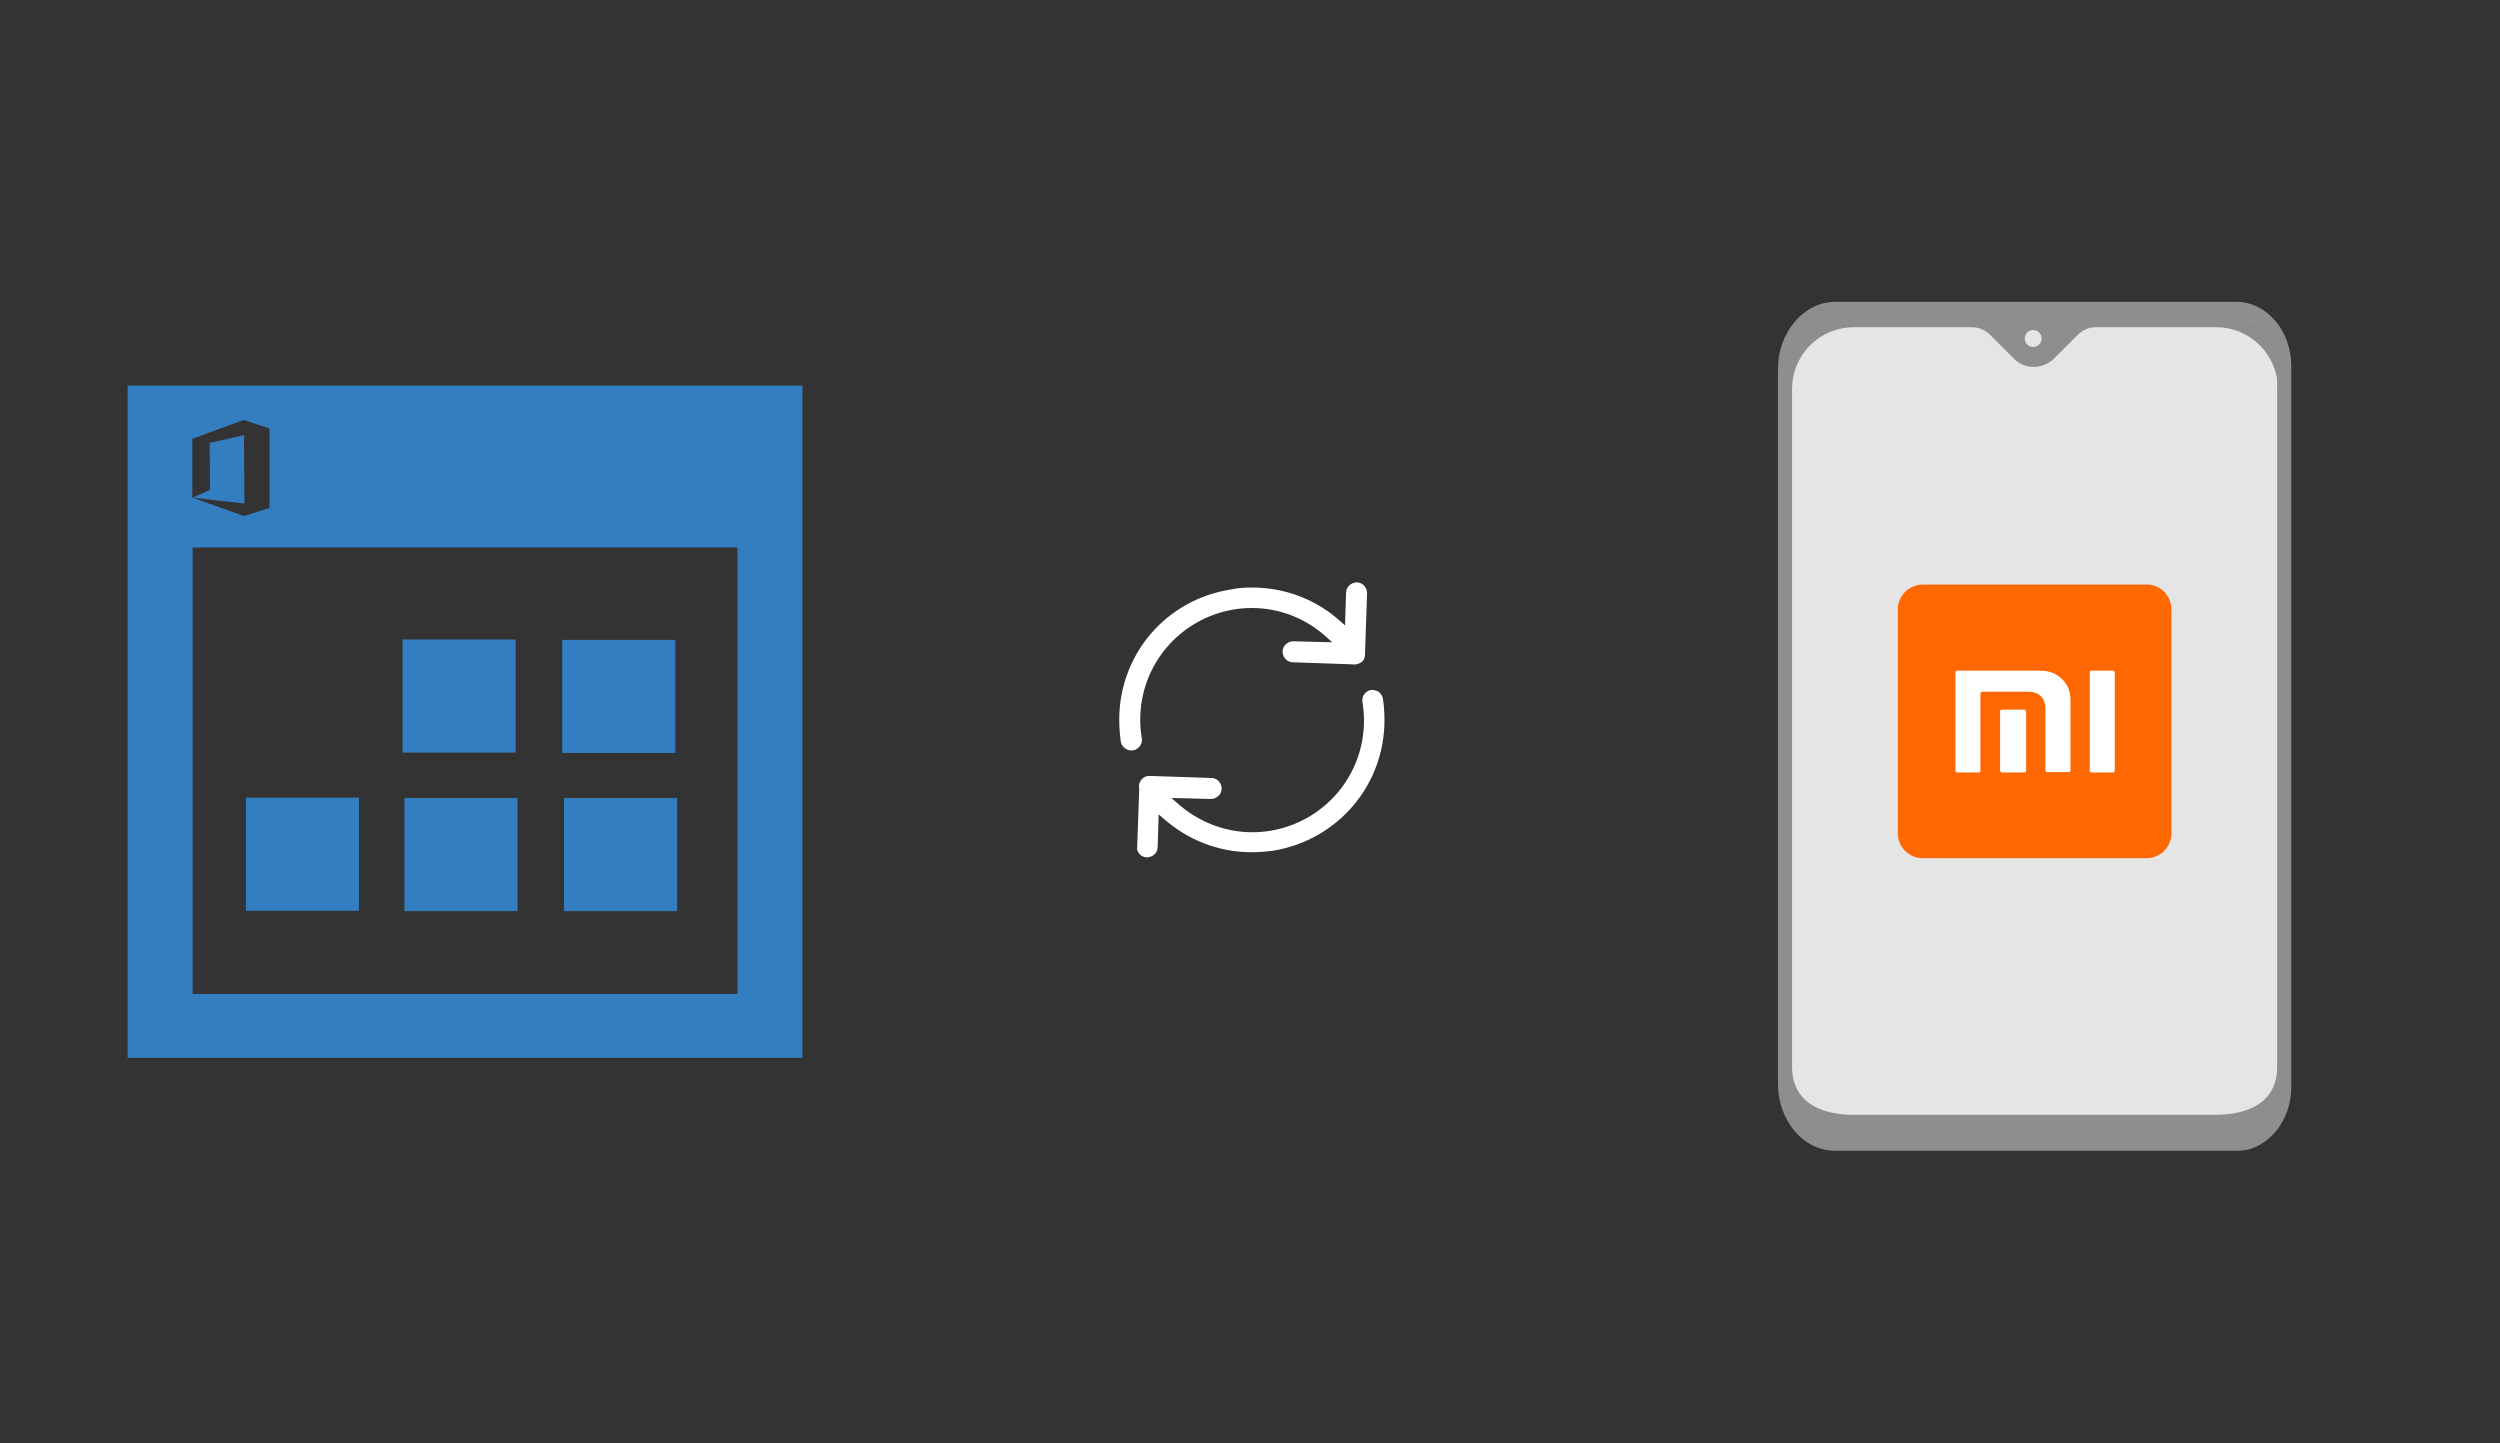 ﻿<?xml version="1.0" encoding="utf-8"?>
<!DOCTYPE svg PUBLIC "-//W3C//DTD SVG 1.1//EN" "http://www.w3.org/Graphics/SVG/1.1/DTD/svg11.dtd">
<svg x="0" y="0" width="672" height="388" xml="http://www.w3.org/XML/1998/namespace" xmlns="http://www.w3.org/2000/svg" xmlns:xlink="http://www.w3.org/1999/xlink" xmlns:xml="http://www.w3.org/XML/1998/namespace" version="1.1">
  <rect width="100%" height="100%" fill="#333333" stroke="none"/>
  <svg x="422" y="66" width="250" height="256" viewBox="0, 0, 131.9, 125.7" xml:space="preserve" id="Layer_1" enable-background="new 0 0 131.9 125.7" xmlns="http://www.w3.org/2000/svg" xmlns:xlink="http://www.w3.org/1999/xlink" xmlns:xml="http://www.w3.org/XML/1998/namespace" version="1.1">
    <g>
      <g>
        <g>
          <g>
            <path d="M101.4 114.6 L101.4 12.4 C101.4 7.9 98.4 4.3 94.6 4.3 L94.6 4.3 L37.6 4.3 C33.7 4.3 30.5 8.1 30.5 12.8 L30.5 12.8 L30.5 114 C30.5 118.7 33.7 122.5 37.6 122.5 L37.6 122.5 L44.6 122.5 L44.6 122.5 L94.6 122.5 C98.3 122.7 101.4 119.1 101.4 114.6 L101.4 114.6 z" style="fill:#E5E5E5;" />
            <path d="M94.7 123.7 C94.6 123.7 94.6 123.7 94.7 123.7 L43.6 123.7 L43.6 123.7 L37.6 123.7 C33.1 123.7 29.5 119.4 29.5 114.2 L29.5 12.8 C29.5 7.6 33.2 3.3 37.6 3.3 L94.5 3.3 C98.8 3.3 102.3 7.4 102.3 12.4 L102.3 114.6 C102.3 117.3 101.3 119.8 99.6 121.5 C98.2 122.9 96.5 123.7 94.7 123.7 z M45.6 121.7 L94.6 121.7 C95.9 121.7 97.2 121.2 98.2 120.2 C99.6 118.9 100.3 116.8 100.3 114.7 L100.3 12.4 C100.3 8.5 97.7 5.3 94.5 5.3 L37.6 5.3 C34.2 5.3 31.5 8.7 31.5 12.8 L31.5 114 C31.5 118.2 34.2 121.5 37.6 121.5 L45.6 121.7 z" style="fill:#8E8E8E;" />
          </g>
        </g>
        <path d="M39.3 122.7 L92.5 122.7 C97.4 122.7 101.3 118.8 101.3 113.9 L101.3 111.7 L100.3 111.7 L100.3 111.8 C100.3 116.7 96.4 118.6 91.5 118.6 L40.3 118.6 C35.4 118.6 31.5 116.7 31.5 111.8 L31.5 111.7 L30.5 111.7 L30.5 113.9 C30.5 118.7 34.5 122.7 39.3 122.7 z" style="fill:#8E8E8E;" />
        <path d="M92.6 4.8 L39.3 4.8 C34.4 4.8 30.5 8.7 30.5 13.6 L30.5 15.8 L31.5 15.8 L31.5 15.7 C31.5 10.8 35.4 6.9 40.3 6.9 L57 6.9 C58 6.9 58.9 7.3 59.6 8 L63 11.4 C64.5 12.9 67 12.9 68.6 11.4 L72 8 C72.7 7.3 73.6 6.9 74.6 6.9 L91.6 6.9 C96.5 6.9 100.4 10.8 100.4 15.7 L100.4 15.8 L101.4 15.8 L101.4 13.6 C101.4 8.7 97.4 4.8 92.6 4.8 z" style="fill:#8E8E8E;" />
        <circle cx="65.7" cy="8.5" r="1.2" style="fill:#E5E5E5;" />
      </g>
      <g>
        <path d="M81.8 43.4 L50 43.4 C48.1 43.4 46.5 45 46.5 46.9 L46.5 78.7 C46.5 80.6 48.1 82.2 50 82.2 L81.8 82.2 C83.7 82.2 85.3 80.6 85.3 78.7 L85.3 47 C85.3 45 83.8 43.4 81.8 43.4 z" style="fill:#FF6700;" />
        <g>
          <g transform="matrix(0.353, 0, 0, -0.353, -186.45, 261.78)">
            <g transform="matrix(1.435, 0, 0, 1.435, -242.08, -126.56)">
              <g>
                <path d="M688.8 495.2 L682.8 495.2 C682.5 495.2 682.3 495 682.3 494.7 L682.3 467.2 C682.3 467 682.5 466.7 682.8 466.7 L688.8 466.7 C689.1 466.7 689.3 466.9 689.3 467.2 L689.3 494.7 C689.3 495 689.1 495.2 688.8 495.2" style="fill:white;" />
                <path d="M668.2 495.2 L645.2 495.2 C644.9 495.2 644.7 495 644.7 494.7 L644.7 467.2 C644.7 467 644.9 466.7 645.2 466.7 L651.2 466.7 C651.5 466.7 651.7 466.9 651.7 467.2 L651.7 488.8 C651.7 489 651.9 489.3 652.2 489.3 L665.2 489.3 C668.9 489.3 669.9 486.5 669.9 484.7 L669.9 467.3 C669.9 467.1 670.1 466.8 670.4 466.8 L676.4 466.8 C676.7 466.8 676.9 467 676.9 467.3 L676.9 486.8 C676.9 488.4 676.7 490.7 674.6 492.8 C672.5 494.8 670.5 495.2 668.2 495.2" style="fill:white;" />
                <path d="M664 484.3 L657.7 484.3 C657.4 484.3 657.2 484.1 657.2 483.8 L657.2 467.2 C657.2 467 657.4 466.7 657.7 466.7 L664 466.7 C664.3 466.7 664.5 466.9 664.5 467.2 L664.5 483.8 C664.5 484 664.3 484.3 664 484.3" style="fill:white;" />
              </g>
            </g>
          </g>
        </g>
      </g>
    </g>
  </svg>
  <svg x="0" y="66" width="250" height="256" viewBox="0, 0, 249.8, 257.7" xml:space="preserve" id="Layer_1#1" enable-background="new 0 0 249.8 257.7" xmlns="http://www.w3.org/2000/svg" xmlns:xlink="http://www.w3.org/1999/xlink" xmlns:xml="http://www.w3.org/XML/1998/namespace" version="1.1">
    <path d="M181.8 137.3 L151.2 137.3 L151.2 106.7 L181.8 106.7 L181.8 137.3 z M151.7 180.1 L182.3 180.1 L182.3 149.5 L151.7 149.5 L151.7 180.1 z M108.5 180.1 L139.1 180.1 L139.1 149.5 L108.5 149.5 L108.5 180.1 z M96.2 149.4 L65.6 149.4 L65.6 180 L96.2 180 L96.2 149.4 z M216.2 37.9 C216.2 98.6 216.2 159 216.2 219.8 C155.5 219.8 94.6 219.8 33.6 219.8 C33.6 159.4 33.6 98.7 33.6 37.9 C94.5 37.9 155.3 37.9 216.2 37.9 z M51.2 68.2 C51.2 68.2 51.3 68.2 51.2 68.2 C52.8 67.5 54.3 66.8 55.9 66.1 C55.9 62 55.8 57.7 55.8 53.6 C55.8 53.5 55.8 53.5 55.8 53.4 C59.1 52.7 62.1 52 65.1 51.3 C65.1 57.4 65.2 63.6 65.2 69.8 C60.6 69.3 56 68.8 51.2 68.2 C51.3 68.3 51.3 68.3 51.2 68.2 C51.3 68.3 51.4 68.3 51.4 68.3 C56 69.9 60.5 71.6 65.1 73.2 C65.1 73.2 65.1 73.2 65.1 73.2 L72 71 L72 49.5 L65 47.2 L51.1 52.3 L51.1 68.2 z M198.6 81.7 C149.2 81.7 100.1 81.7 51.2 81.7 C51.2 122.2 51.2 162.3 51.2 202.5 C100.4 202.5 149.5 202.5 198.6 202.5 C198.6 161.9 198.6 121.7 198.6 81.7 z M138.6 106.6 L108 106.6 L108 137.2 L138.6 137.2 L138.6 106.6 z" style="fill:#337DC1;" />
  </svg>
  <svg x="250" y="107" width="173" height="173" viewBox="0, 0, 68, 125.7" xml:space="preserve" id="Layer_1#2" enable-background="new 0 0 68 125.7" xmlns="http://www.w3.org/2000/svg" xmlns:xlink="http://www.w3.org/1999/xlink" xmlns:xml="http://www.w3.org/XML/1998/namespace" version="1.1">
    <style type="text/css">
	.st0{fill:#4885ED;}
	.st1{fill:#E5E5E5;}
	.st2{fill:#FFFFFF;}
	.st3{fill:#594165;}
	.st4{fill:#FBBB00;}
	.st5{fill:#518EF8;}
	.st6{fill:#28B446;}
	.st7{fill:#F14336;}
	.st8{fill:#FFA000;}
	.st9{fill:#FFCA28;}
	.st10{fill:#F7F7F7;}
	.st11{fill-rule:evenodd;clip-rule:evenodd;}
	.st12{fill-rule:evenodd;clip-rule:evenodd;fill:#3FBDCF;}
	.st13{fill-rule:evenodd;clip-rule:evenodd;fill:#FFFFFF;}
	.st14{opacity:0.9;fill:#FFFFFF;}
	.st15{fill:#F7F7F7;stroke:#594165;stroke-width:4;stroke-miterlimit:10;}
	.st16{fill:#E0412F;}
	.st17{fill-rule:evenodd;clip-rule:evenodd;fill:#606161;}
	.st18{fill:none;stroke:#58ABF4;stroke-width:0.25;stroke-miterlimit:10;}
	.st19{fill:#036EB1;}
	.st20{fill:#A4C639;}
	.st21{fill:none;stroke:#E0412F;stroke-miterlimit:10;}
	.st22{fill:#046DB2;}
	.st23{fill-rule:evenodd;clip-rule:evenodd;fill:#528FF5;}
	.st24{fill-rule:evenodd;clip-rule:evenodd;fill:#417BE6;}
	.st25{fill-rule:evenodd;clip-rule:evenodd;fill:#4881E8;}
	.st26{fill-rule:evenodd;clip-rule:evenodd;fill:#FBC013;}
	.st27{fill:#DF871E;}
	.st28{fill:#B6B6B6;}
	.st29{fill:#8C5BA4;}
	.st30{fill:#8DC652;}
	.st31{fill:#497FC1;}
	.st32{fill:#919191;}
	.st33{fill-rule:evenodd;clip-rule:evenodd;fill:#8E8E8E;}
	.st34{fill:#8E8E8E;}
	.st35{fill:#EB3D01;}
	.st36{fill:#F57F20;}
	.st37{fill:#ED7E01;}
	.st38{fill-rule:evenodd;clip-rule:evenodd;fill:#046DB2;}
	.st39{fill:#E0E2E2;}
	.st40{fill:#47D86F;}
	.st41{fill:#4FC9F8;}
	.st42{fill:#FF9327;}
	.st43{fill:#C9C8C4;}
	.st44{fill:#9A9A9A;}
	.st45{fill:#F2F2F2;}
	.st46{fill:#D32E2A;}
	.st47{fill:#A3C53A;}
	.st48{fill:#D6D8D7;}
	.st49{fill:#3A5BBC;}
	.st50{fill:url(#White_sync_43_);}
	.st51{fill:url(#White_sync_44_);}
	.st52{fill:url(#White_sync_45_);}
	.st53{fill:url(#White_sync_46_);}
	.st54{fill:#FFE168;}
	.st55{fill:#006699;}
	.st56{fill:#F4AE01;}
	.st57{fill:#DD191F;}
	.st58{fill:#323232;}
	.st59{fill:#CDCCCA;}
	.st60{fill:#5199F0;}
	.st61{fill:#791BCC;}
	.st62{fill:#C71D2E;}
	.st63{fill:#32DAC4;}
	.st64{fill:#3C5A99;}
	.st65{fill:#FCB714;}
	.st66{fill:#F06415;}
	.st67{fill:#BDCF31;}
	.st68{fill:#00A1E0;}
	.st69{fill:#00A1E3;}
	.st70{fill:#7AAD3E;}
	.st71{fill:#A50034;}
	.st72{fill:#6B6B6B;}
	.st73{fill:#005DAA;}
	.st74{fill:#EB0028;}
	.st75{fill:#888B8D;}
	.st76{fill:#0C4DA2;}
	.st77{fill:#00BFFF;}
	.st78{fill-rule:evenodd;clip-rule:evenodd;fill:#E81123;}
	.st79{fill:#FF6700;}
	.st80{fill:#00BFFE;}
	.st81{fill:#C4C4C4;}
	.st82{fill:url(#White_sync_47_);}
	.st83{fill:url(#White_sync_48_);}
	.st84{fill:url(#White_sync_49_);}
	.st85{fill:url(#White_sync_50_);}
	.st86{fill:#E5E5E5;stroke:#8E8E8E;stroke-width:2;stroke-miterlimit:10;}
	.st87{fill-rule:evenodd;clip-rule:evenodd;fill:#594165;}
	.st88{fill-rule:evenodd;clip-rule:evenodd;fill:#D4D4D4;}
	.st89{fill-rule:evenodd;clip-rule:evenodd;fill:#3669D6;}
	.st90{fill-rule:evenodd;clip-rule:evenodd;fill:#3A81F4;}
	.st91{fill-rule:evenodd;clip-rule:evenodd;fill:#FAFAFA;}
	.st92{fill-rule:evenodd;clip-rule:evenodd;fill:#E0E0E0;}
	.st93{fill:url(#White_sync_59_);}
	.st94{opacity:0.2;fill:#56C7DA;enable-background:new    ;}
	.st95{fill:url(#White_sync_60_);}
	.st96{fill:url(#White_sync_61_);}
	.st97{fill:url(#White_sync_62_);}
	.st98{fill:url(#White_sync_63_);}
	.st99{fill:url(#White_sync_64_);}
	.st100{fill:#FCFCFC;enable-background:new    ;}
	.st101{enable-background:new    ;}
	.st102{fill:#5A5A5A;}
	.st103{fill:#D8D8D8;enable-background:new    ;}
	.st104{fill:#E9574E;}
	.st105{fill:none;stroke:#D8D8D8;stroke-width:0.75;stroke-miterlimit:10;enable-background:new    ;}
	.st106{fill:#E9574E;stroke:#E9574E;stroke-width:0.75;stroke-miterlimit:10;enable-background:new    ;}
	.st107{fill:#E0E0E0;}
	.st108{fill:#537ABD;}
	.st109{fill:#2EB672;}
	.st110{fill:#FED14B;}
	.st111{fill:#28CD7E;}
	.st112{fill:#CECECE;}
	.st113{fill-rule:evenodd;clip-rule:evenodd;fill:#FF9D17;}
	.st114{fill:#FFFFFF;stroke:#FFFFFF;stroke-miterlimit:10;}
	.st115{fill:#249FBD;}
	.st116{fill:#D62C5D;}
	.st117{fill:#FFB62B;}
	.st118{fill:#2F63AD;}
	.st119{fill:#4C368B;}
	.st120{fill:none;stroke:#4885ED;stroke-width:7.8;stroke-miterlimit:10;}
	.st121{fill:none;stroke:#FFFFFF;stroke-width:7.8;stroke-miterlimit:10;}
	.st122{fill:#594165;stroke:#FFFFFF;stroke-width:0.5;stroke-miterlimit:10;}
	.st123{fill-rule:evenodd;clip-rule:evenodd;fill:#2F63AD;}
	.st124{fill:none;stroke:#594165;stroke-width:4;stroke-linecap:round;stroke-miterlimit:10;}
	.st125{fill:none;stroke:#594165;stroke-width:4;stroke-linecap:round;stroke-miterlimit:10;stroke-dasharray:4.843,11.624;}
	.st126{fill:none;stroke:#594165;stroke-width:4;stroke-linecap:round;stroke-miterlimit:10;stroke-dasharray:4.825,11.58;}
	.st127{fill:#D8D8D8;}
	.st128{fill:#EDEDED;}
	.st129{fill:url(#White_sync_65_);}
	.st130{fill:url(#White_sync_66_);}
	.st131{fill:url(#White_sync_67_);}
	.st132{fill:url(#White_sync_68_);}
	.st133{fill:url(#White_sync_69_);}
	.st134{fill:url(#White_sync_70_);}
	.st135{fill:url(#White_sync_71_);}
	.st136{fill:url(#White_sync_72_);}
	.st137{fill:url(#White_sync_73_);}
	.st138{fill:url(#White_sync_74_);}
	.st139{fill:url(#White_sync_75_);}
	.st140{fill:url(#White_sync_76_);}
	.st141{fill:#F6961C;}
	.st142{fill-rule:evenodd;clip-rule:evenodd;fill:#4885ED;}
	.st143{opacity:0.5;}
	.st144{fill-rule:evenodd;clip-rule:evenodd;fill:#FFB62B;}
	.st145{fill:url(#White_sync_77_);}
	.st146{fill:url(#White_sync_78_);}
	.st147{fill:url(#White_sync_79_);}
	.st148{fill:url(#White_sync_80_);}
	.st149{fill:url(#White_sync_81_);}
	.st150{fill:url(#White_sync_82_);}
	.st151{fill:url(#White_sync_83_);}
	.st152{fill:url(#White_sync_84_);}
	.st153{fill:url(#White_sync_85_);}
	.st154{fill:url(#White_sync_86_);}
	.st155{fill:url(#White_sync_87_);}
	.st156{fill:url(#White_sync_88_);}
</style>
    <g>
      <path d="M56.1 50 L56.1 50 L56.5 38.1 C56.5 37.6 56.3 37 55.9 36.6 C55.5 36.2 55 36 54.5 36 C53.4 36 52.4 36.9 52.4 38 L52.2 44.4 L51.4 43.7 C46.6 39.3 40.4 37 34 37 C34 37 34 37 34 37 C32.6 37 31.2 37.1 29.8 37.4 C17.2 39.4 8.1 50.1 8.1 62.8 C8.1 64.2 8.2 65.6 8.4 67.1 C8.6 68.2 9.7 69 10.8 68.8 C11.9 68.6 12.7 67.6 12.5 66.4 C12.3 65.2 12.2 64 12.2 62.8 C12.2 52.1 19.9 43.1 30.4 41.3 C31.6 41.1 32.8 41 34 41 C34 41 34 41 34 41 C39.5 41 44.7 43.1 48.7 46.8 L49.7 47.7 L42.1 47.5 C41 47.5 40 48.4 40 49.5 C40 50 40.2 50.6 40.6 51 C41 51.4 41.5 51.6 42 51.6 L53.5 52 C54.1 52.1 54.7 52 55.2 51.7 C55.8 51.4 56.1 50.8 56.1 50 z" class="st2" style="fill:white;" />
      <path d="M12.1 89.1 C12.5 89.5 13 89.7 13.5 89.7 C14 89.7 14.6 89.5 15 89.1 C15.4 88.7 15.6 88.2 15.6 87.7 L15.8 81.3 L16.6 82 C21.4 86.3 27.5 88.7 33.9 88.7 C35.3 88.7 36.7 88.6 38.2 88.4 C50.8 86.3 59.9 75.6 59.9 62.9 C59.9 61.5 59.8 60.1 59.6 58.7 C59.5 58.2 59.2 57.7 58.8 57.4 C58.4 57.1 57.8 57 57.3 57 C56.2 57.2 55.4 58.2 55.6 59.4 C55.8 60.6 55.9 61.8 55.9 63 C55.9 73.7 48.2 82.7 37.7 84.5 C36.5 84.7 35.3 84.8 34.1 84.8 C34.1 84.8 34.1 84.8 34.1 84.8 C28.6 84.8 23.4 82.7 19.3 79 L18.3 78.1 L26 78.3 C27.1 78.3 28.1 77.4 28.1 76.3 C28.1 75.8 27.9 75.2 27.5 74.8 C27.1 74.4 26.6 74.2 26.1 74.2 L14.1 73.8 L14.1 73.8 C14.1 73.8 14.1 73.8 14.1 73.8 C13.6 73.8 13.2 73.9 12.9 74.1 C12.2 74.6 11.8 75.4 12 76.3 L12 76.4 L11.6 87.8 C11.5 88.1 11.7 88.7 12.1 89.1 z" class="st2" style="fill:white;" />
    </g>
  </svg>
</svg>